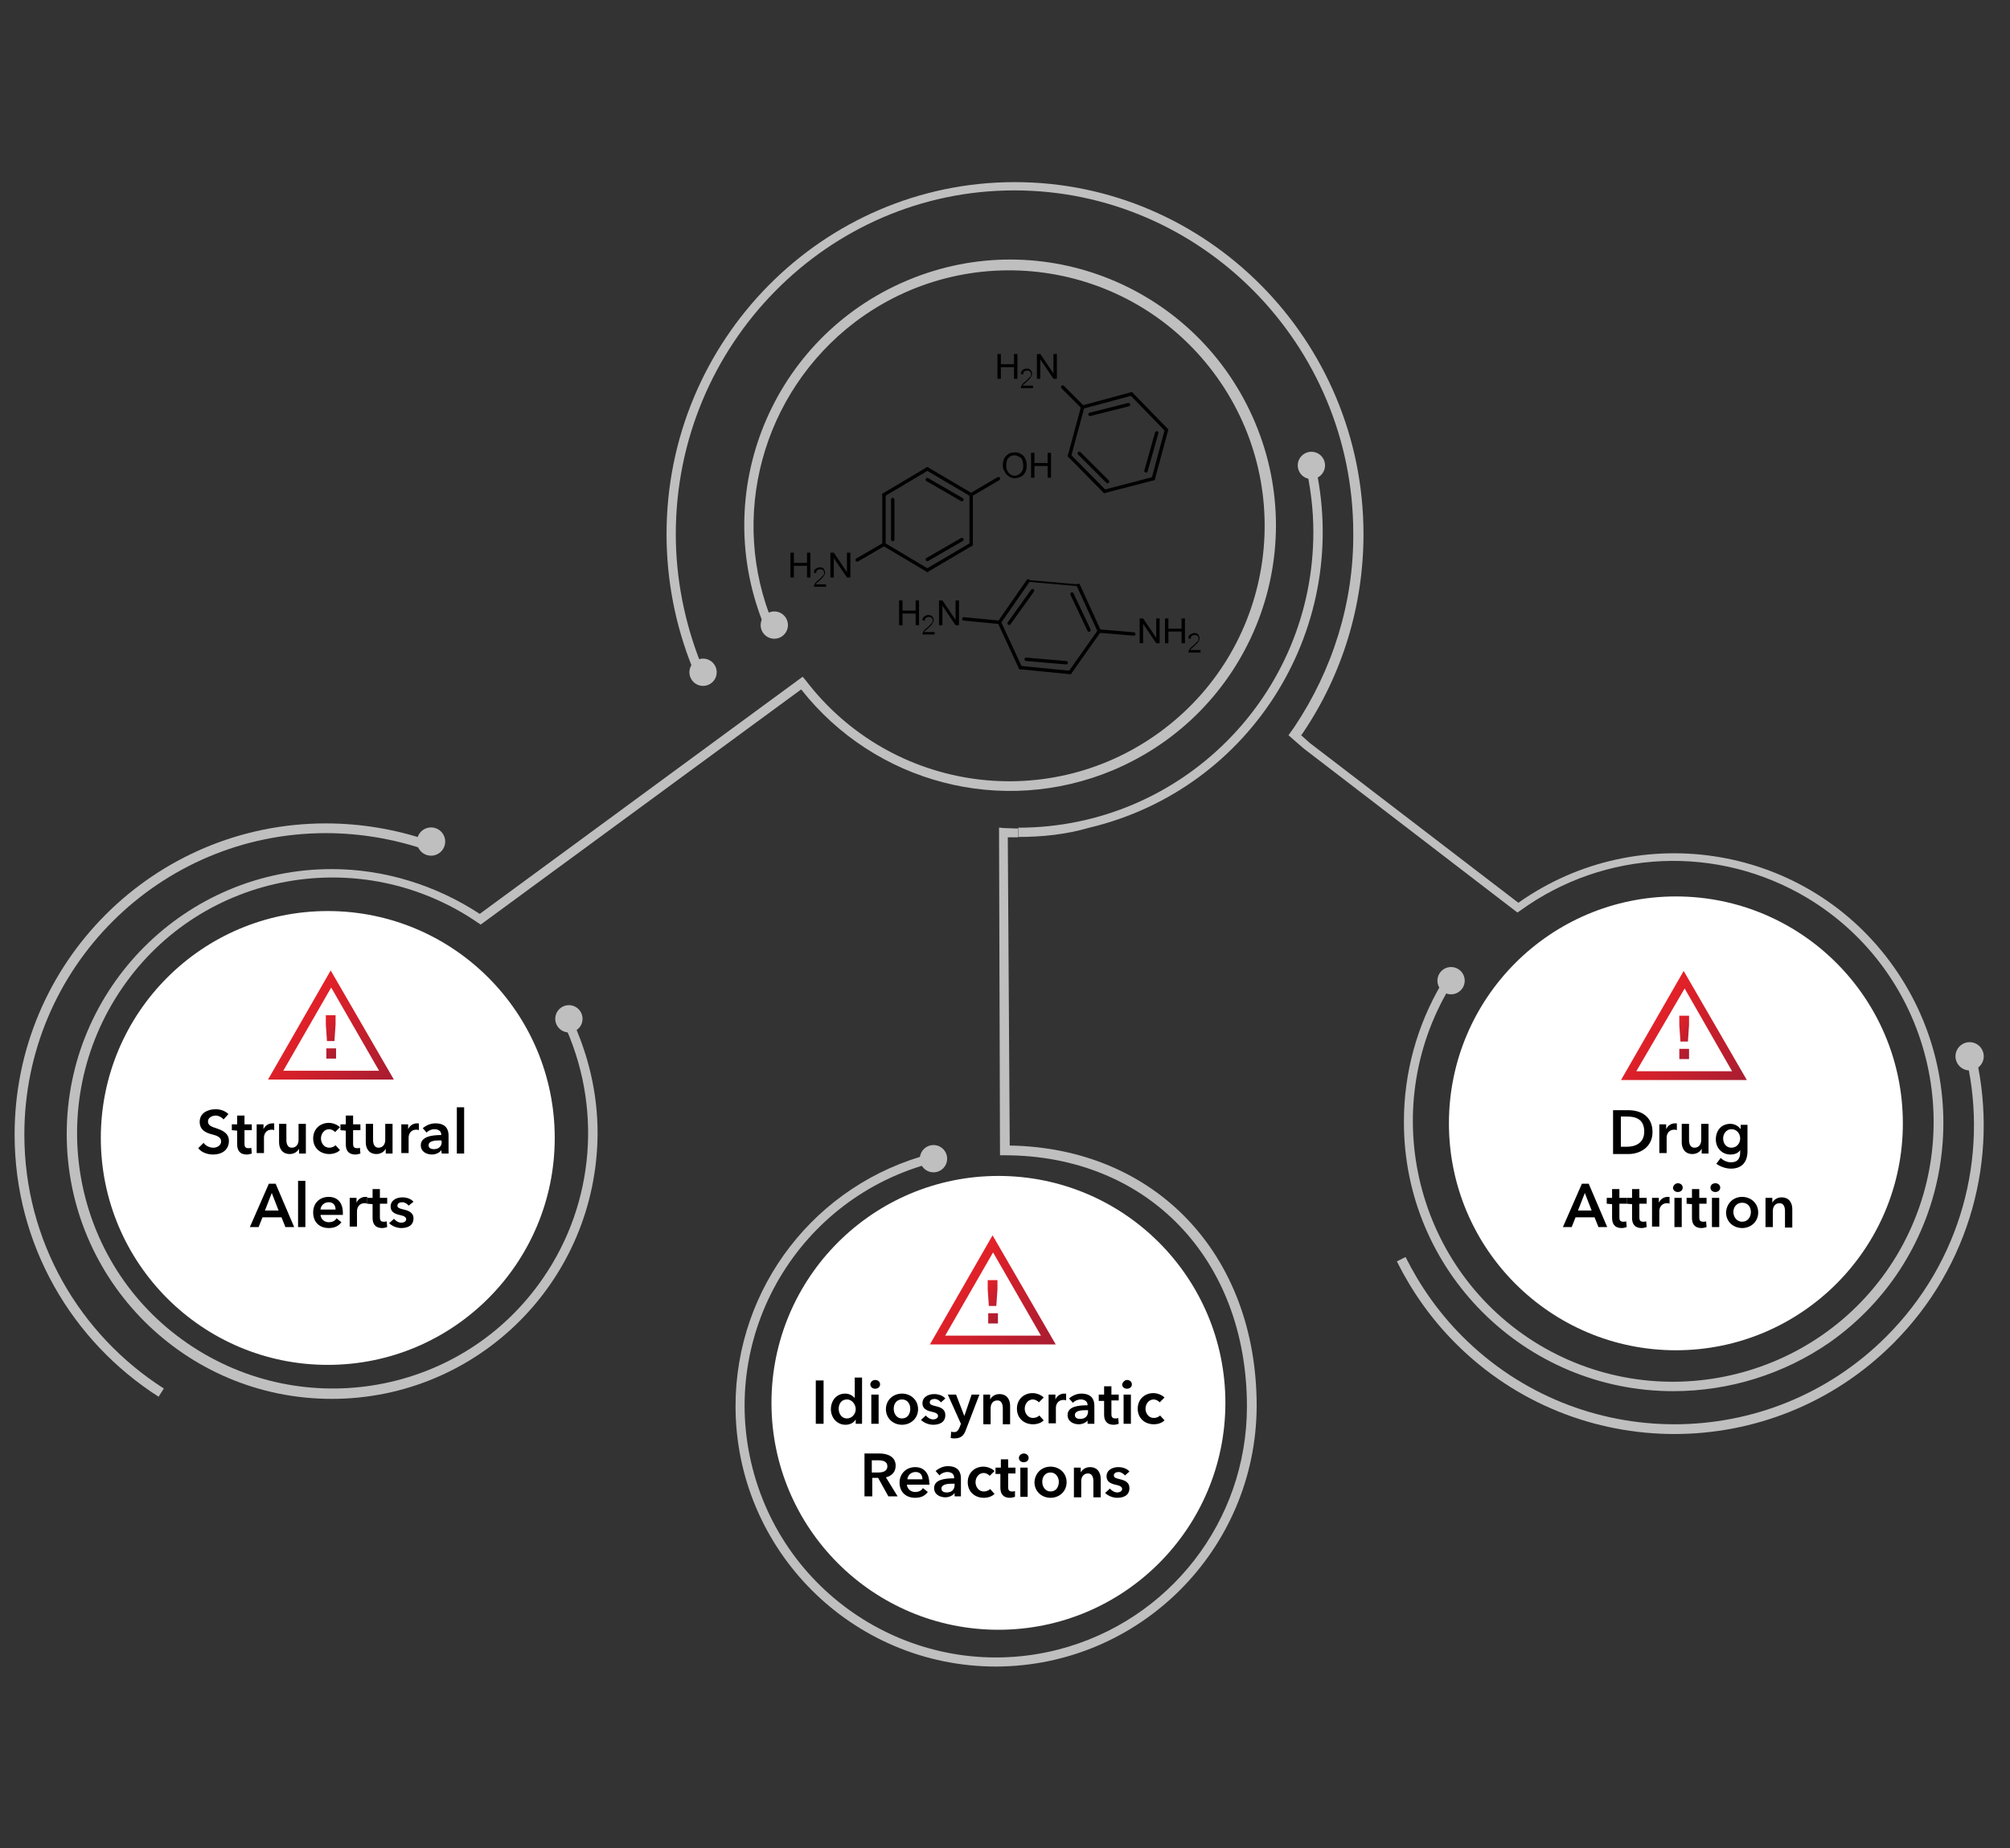 <?xml version="1.0" encoding="utf-8"?>
<!-- Generator: Adobe Illustrator 23.0.1, SVG Export Plug-In . SVG Version: 6.00 Build 0)  -->
<svg version="1.1" id="Layer_1" xmlns="http://www.w3.org/2000/svg" xmlns:xlink="http://www.w3.org/1999/xlink" x="0px" y="0px"
	 viewBox="0 0 412.7 379.6" style="enable-background:new 0 0 412.7 379.6;" xml:space="preserve">
<rect x="0" y="0" width="412.7" height="379.6" fill="#333333" stroke="none"/>
<style type="text/css">
	.st0{fill:#FFFFFF;}
	.st1{fill:#BFBFBF;}
	.st2{fill:none;stroke:#FF0000;stroke-miterlimit:10;}
	.st3{fill:none;stroke:#000000;stroke-width:0.7;stroke-linecap:round;stroke-miterlimit:2;}
	.st4{fill:none;stroke:#000000;stroke-width:0.361;stroke-linecap:round;stroke-miterlimit:2;}
	.st5{fill:url(#SVGID_1_);stroke:url(#SVGID_2_);stroke-miterlimit:10;}
	.st6{fill:url(#SVGID_3_);stroke:url(#SVGID_4_);stroke-miterlimit:10;}
	.st7{fill:url(#SVGID_5_);stroke:url(#SVGID_6_);stroke-miterlimit:10;}
	.st8{fill:url(#SVGID_7_);stroke:url(#SVGID_8_);stroke-miterlimit:10;}
	.st9{fill:url(#SVGID_9_);stroke:url(#SVGID_10_);stroke-miterlimit:10;}
	.st10{fill:url(#SVGID_11_);stroke:url(#SVGID_12_);stroke-miterlimit:10;}
	.st11{fill:none;stroke:#BFBFBF;stroke-width:2;stroke-miterlimit:10;}
</style>
<circle id="Ellipse_47" class="st0" cx="67.3" cy="233.7" r="46.6"/>
<circle id="Ellipse_48" class="st0" cx="205" cy="288.1" r="46.6"/>
<circle id="Ellipse_49" class="st0" cx="344.1" cy="230.7" r="46.6"/>
<g id="Group_336" transform="translate(0 17.083)">
	<path id="Path_576" class="st1" d="M68.1,270.2c-30.1,0-54.4-24.4-54.4-54.4s24.4-54.4,54.4-54.4c10.8,0,21.4,3.3,30.4,9.2
		l66.3-48.7l0.6,0.7c17.6,23.1,50.4,27.6,73.5,10.1s27.6-50.4,10.1-73.5s-50.4-27.6-73.5-10.1c-19,14.5-26,40-16.7,62.1l-1.7,0.7
		c-11.7-27.8,1.4-59.7,29.2-71.4s59.7,1.4,71.4,29.2c11.7,27.8-1.4,59.7-29.2,71.4c-22.7,9.5-48.8,2.7-64-16.6l-65.8,48.3l-0.6-0.4
		c-23.9-16.4-56.6-10.5-73,13.4s-10.5,56.6,13.4,73s56.6,10.5,73-13.4c10.7-15.5,12.2-35.6,4.1-52.6l1.7-0.8
		c3.5,7.4,5.4,15.4,5.4,23.6C122.6,245.9,98.2,270.2,68.1,270.2z"/>
</g>
<g id="Group_337" transform="translate(131.957)">
	<path id="Path_577" class="st1" d="M211.6,285.7c-30.5,0-55.4-24.7-55.3-55.4c0-10,2.7-19.8,7.8-28.4l1.6,0.9
		c-15.1,25.3-6.9,58.2,18.4,73.4c25.3,15.1,58.2,6.9,73.4-18.4c15.1-25.3,6.9-58.2-18.4-73.4c-18.4-11-41.5-10-58.9,2.6l-0.6,0.4
		l-43.9-33.7l-3.1-2.7l1.2-1.7c7.9-11.8,12.2-25.6,12.1-39.8c0-38.8-31.3-70.4-69.6-70.4S6.8,70.8,6.8,109.7
		c0,9.1,1.8,18.2,5.2,26.7l-1.8,0.7c-3.5-8.7-5.3-18-5.3-27.4c0-39.9,32.1-72.3,71.5-72.3S148,69.8,148,109.7
		c0,14.6-4.3,28.8-12.5,40.9l-0.3,0.4l1.8,1.6l42.8,32.8c24.9-17.6,59.5-11.8,77.1,13.2s11.8,59.5-13.2,77.1
		C234.3,282.2,223.1,285.7,211.6,285.7L211.6,285.7z"/>
</g>
<g id="Group_338" transform="translate(190.367 214.74)">
	<path id="Path_578" class="st2" d="M1.1,23.2"/>
</g>
<g id="Group_339" transform="translate(209.263 61.482)">
	<path id="Path_579" class="st1" d="M-0.2,110.4v-1.9c33.5,0,60.6-27.2,60.6-60.7c0-4.8-0.6-9.5-1.7-14.1l1.9-0.5
		c8,33.6-12.6,67.3-46.2,75.3C9.6,109.9,4.7,110.4-0.2,110.4L-0.2,110.4z"/>
</g>
<g id="Group_340" transform="translate(147.124 141.956)">
	<path id="Path_580" class="st1" d="M57.4,200.3c-29.6,0-53.5-24-53.5-53.5c0-24.4,16.5-45.7,40.1-51.8l0.5,1.8
		C16.9,103.9,0.3,132,7.4,159.6s35.2,44.3,62.8,37.2c22.8-5.9,38.7-26.4,38.7-49.9c0-30.3-20.4-51.6-49.8-51.6h-0.9L58,28l1,0.1
		c0.9,0,2,0.1,2.9,0.1V30c-0.7,0-1.4,0-2.1,0l0.4,63.3c29.9,0.5,50.7,22.3,50.7,53.5C110.8,176.3,86.9,200.2,57.4,200.3z"/>
</g>
<g id="Group_341" transform="translate(152.581 94.372)">
	<circle id="Ellipse_50" class="st1" cx="6.4" cy="34" r="2.8"/>
</g>
<g id="Group_342" transform="translate(187.67 211.757)">
	<circle id="Ellipse_51" class="st1" cx="4" cy="26.2" r="2.8"/>
</g>
<g id="Group_343" transform="translate(301.438 172.699)">
	<circle id="Ellipse_52" class="st1" cx="-3.5" cy="28.7" r="2.8"/>
</g>
<g id="Group_344" transform="translate(107.409 181.029)">
	<circle id="Ellipse_53" class="st1" cx="9.4" cy="28.2" r="2.8"/>
</g>
<g id="Group_345" transform="translate(136.955 104.758)">
	<circle id="Ellipse_54" class="st1" cx="7.4" cy="33.3" r="2.8"/>
</g>
<g id="Group_346" transform="translate(270.76 59.28)">
	<circle id="Ellipse_55" class="st1" cx="-1.5" cy="36.3" r="2.8"/>
</g>
<g>
	<line class="st3" x1="232.3" y1="80.9" x2="222.3" y2="83.6"/>
	<line class="st3" x1="231.7" y1="83.1" x2="223.8" y2="85.1"/>
	<line class="st3" x1="222.3" y1="83.6" x2="219.6" y2="93.6"/>
	<line class="st3" x1="219.6" y1="93.6" x2="226.8" y2="100.9"/>
	<line class="st3" x1="221.6" y1="93.1" x2="227.4" y2="98.9"/>
	<line class="st3" x1="226.8" y1="100.9" x2="236.8" y2="98.3"/>
	<line class="st3" x1="236.8" y1="98.3" x2="239.5" y2="88.3"/>
	<line class="st3" x1="235.3" y1="96.7" x2="237.5" y2="88.9"/>
	<line class="st3" x1="239.5" y1="88.3" x2="232.3" y2="80.9"/>
	<g>
		<path d="M204.8,77.8v-5.1h0.7v2.1h2.7v-2.1h0.7v5.1h-0.7v-2.4h-2.7v2.4H204.8z"/>
	</g>
	<g>
		<path d="M212.1,79.2v0.5h-2.5c0-0.1,0-0.2,0.1-0.4c0.1-0.2,0.2-0.4,0.3-0.5c0.2-0.2,0.4-0.4,0.7-0.6c0.4-0.4,0.7-0.7,0.8-0.8
			c0.2-0.2,0.2-0.4,0.2-0.6s-0.1-0.4-0.2-0.5s-0.3-0.2-0.6-0.2c-0.2,0-0.4,0.1-0.6,0.2s-0.2,0.3-0.2,0.6l-0.5-0.1
			c0-0.4,0.2-0.7,0.4-0.8c0.2-0.2,0.5-0.3,0.8-0.3s0.7,0.1,0.8,0.3c0.2,0.2,0.3,0.5,0.3,0.7s0,0.3-0.1,0.5s-0.2,0.3-0.3,0.5
			c-0.2,0.2-0.4,0.4-0.7,0.7c-0.3,0.3-0.5,0.4-0.6,0.5s-0.2,0.2-0.2,0.3L212.1,79.2L212.1,79.2z"/>
	</g>
	<g>
		<path d="M212.9,77.8v-5.1h0.7l2.7,4v-4h0.7v5.1h-0.7l-2.7-4v4H212.9z"/>
	</g>
	<line class="st3" x1="222.3" y1="83.6" x2="218.2" y2="79.5"/>
	<line class="st3" x1="181.5" y1="101.6" x2="181.5" y2="111.8"/>
	<line class="st3" x1="183.3" y1="102.6" x2="183.3" y2="110.8"/>
	<line class="st3" x1="181.5" y1="111.8" x2="190.4" y2="117.1"/>
	<line class="st3" x1="190.4" y1="117.1" x2="199.4" y2="111.8"/>
	<line class="st3" x1="190.4" y1="114.9" x2="197.5" y2="110.8"/>
	<line class="st3" x1="199.4" y1="111.8" x2="199.4" y2="101.6"/>
	<line class="st3" x1="199.4" y1="101.6" x2="190.4" y2="96.3"/>
	<line class="st3" x1="197.5" y1="102.6" x2="190.4" y2="98.5"/>
	<line class="st3" x1="190.4" y1="96.3" x2="181.5" y2="101.6"/>
	<g>
		<path d="M162.3,118.6v-5.1h0.7v2.1h2.7v-2.1h0.7v5.1h-0.7v-2.4H163v2.4H162.3z"/>
	</g>
	<g>
		<path d="M169.6,120v0.5h-2.5c0-0.1,0-0.2,0.1-0.4c0.1-0.2,0.2-0.4,0.3-0.5c0.2-0.2,0.4-0.4,0.7-0.6c0.4-0.4,0.7-0.7,0.8-0.8
			c0.2-0.2,0.2-0.4,0.2-0.6s-0.1-0.4-0.2-0.5s-0.3-0.2-0.6-0.2c-0.2,0-0.4,0.1-0.6,0.2s-0.2,0.3-0.2,0.6l-0.5-0.1
			c0-0.4,0.2-0.7,0.4-0.8s0.5-0.3,0.8-0.3s0.7,0.1,0.8,0.3s0.3,0.5,0.3,0.7s0,0.3-0.1,0.5s-0.2,0.3-0.3,0.5
			c-0.2,0.2-0.4,0.4-0.7,0.7c-0.3,0.3-0.5,0.4-0.6,0.5s-0.2,0.2-0.2,0.3L169.6,120L169.6,120z"/>
	</g>
	<g>
		<path d="M170.5,118.6v-5.1h0.7l2.7,4v-4h0.7v5.1h-0.7l-2.7-4v4H170.5z"/>
	</g>
	<line class="st3" x1="181.5" y1="111.8" x2="176" y2="115"/>
	<g>
		<path d="M205.9,95.6c0-0.8,0.2-1.5,0.7-2s1-0.7,1.8-0.7c0.5,0,0.9,0.1,1.3,0.4c0.4,0.2,0.7,0.6,0.8,0.9c0.2,0.4,0.3,0.8,0.3,1.4
			s-0.1,1-0.3,1.4s-0.5,0.7-0.9,0.9c-0.5,0.2-0.8,0.3-1.2,0.3c-0.5,0-0.9-0.1-1.3-0.4s-0.7-0.6-0.8-0.9
			C206,96.4,205.9,96.1,205.9,95.6z M206.6,95.6c0,0.7,0.2,1.1,0.5,1.5c0.4,0.4,0.7,0.6,1.2,0.6s0.9-0.2,1.3-0.6s0.5-0.8,0.5-1.5
			c0-0.4-0.1-0.7-0.2-1.1c-0.1-0.4-0.4-0.6-0.7-0.7c-0.3-0.2-0.6-0.3-0.9-0.3c-0.5,0-0.9,0.2-1.2,0.5
			C206.8,94.3,206.6,94.8,206.6,95.6z"/>
		<path d="M211.7,98.1V93h0.7v2.1h2.7V93h0.7v5.1h-0.7v-2.4h-2.7v2.4H211.7z"/>
	</g>
	<line class="st3" x1="199.4" y1="101.6" x2="205" y2="98.3"/>
	<line class="st3" x1="211.1" y1="119.3" x2="205.2" y2="127.8"/>
	<line class="st3" x1="212" y1="121.3" x2="207.2" y2="128"/>
	<line class="st3" x1="205.2" y1="127.8" x2="209.5" y2="137.1"/>
	<line class="st3" x1="209.5" y1="137.1" x2="219.7" y2="138.1"/>
	<line class="st3" x1="210.7" y1="135.4" x2="218.9" y2="136.1"/>
	<line class="st3" x1="219.7" y1="138.1" x2="225.7" y2="129.6"/>
	<line class="st3" x1="225.7" y1="129.6" x2="221.4" y2="120.2"/>
	<line class="st3" x1="223.6" y1="129.4" x2="220.1" y2="122"/>
	<line class="st4" x1="221.4" y1="120.2" x2="211.1" y2="119.3"/>
	<g>
		<path d="M184.6,128.4v-5.1h0.7v2.1h2.7v-2.1h0.7v5.1H188V126h-2.7v2.4H184.6z"/>
	</g>
	<g>
		<path d="M191.9,129.8v0.5h-2.5c0-0.1,0-0.2,0.1-0.4s0.2-0.4,0.3-0.5c0.2-0.2,0.4-0.4,0.7-0.6c0.4-0.4,0.7-0.7,0.8-0.8
			c0.2-0.2,0.2-0.4,0.2-0.6s-0.1-0.4-0.2-0.5c-0.1-0.1-0.3-0.2-0.6-0.2c-0.2,0-0.4,0.1-0.6,0.2s-0.2,0.3-0.2,0.6l-0.5-0.1
			c0-0.4,0.2-0.7,0.4-0.8c0.2-0.2,0.5-0.3,0.8-0.3s0.7,0.1,0.8,0.3c0.2,0.2,0.3,0.5,0.3,0.7s0,0.3-0.1,0.5s-0.2,0.3-0.3,0.5
			c-0.2,0.2-0.4,0.4-0.7,0.7s-0.5,0.4-0.6,0.5s-0.2,0.2-0.2,0.3L191.9,129.8L191.9,129.8z"/>
	</g>
	<g>
		<path d="M192.8,128.4v-5.1h0.7l2.7,4v-4h0.7v5.1h-0.7l-2.7-4v4H192.8z"/>
	</g>
	<line class="st3" x1="205.2" y1="127.8" x2="197.9" y2="127.1"/>
	<g>
		<path d="M234,132.1V127h0.7l2.7,4v-4h0.7v5.1h-0.7l-2.7-4v4H234z"/>
		<path d="M239.2,132.1V127h0.7v2.1h2.7V127h0.7v5.1h-0.7v-2.4h-2.7v2.4H239.2z"/>
	</g>
	<g>
		<path d="M246.5,133.5v0.5H244c0-0.1,0-0.2,0.1-0.4s0.2-0.4,0.3-0.5c0.2-0.2,0.4-0.4,0.7-0.6c0.4-0.4,0.7-0.7,0.8-0.8
			c0.2-0.2,0.2-0.4,0.2-0.6c0-0.2-0.1-0.4-0.2-0.5c-0.1-0.1-0.3-0.2-0.6-0.2c-0.2,0-0.4,0.1-0.6,0.2c-0.2,0.1-0.2,0.3-0.2,0.6
			l-0.5-0.1c0-0.4,0.2-0.7,0.4-0.8s0.5-0.3,0.8-0.3s0.7,0.1,0.8,0.3s0.3,0.5,0.3,0.7s0,0.3-0.1,0.5s-0.2,0.3-0.3,0.5
			c-0.2,0.2-0.4,0.4-0.7,0.7s-0.5,0.4-0.6,0.5s-0.2,0.2-0.2,0.3L246.5,133.5L246.5,133.5z"/>
	</g>
	<line class="st3" x1="225.7" y1="129.6" x2="232.8" y2="130.2"/>
</g>
<g>
	<path d="M331.2,228h3.2c2.3,0,4.9,1.1,4.9,4.5c0,3.1-2.6,4.5-4.9,4.5h-3.2V228z M334.1,235.5c1.6,0,3.5-0.7,3.5-3.1
		c0-2.6-1.8-3.1-3.5-3.1h-1.3v6.2L334.1,235.5L334.1,235.5z"/>
	<path d="M340.7,230.9h1.4v1l0,0c0.3-0.7,1-1.2,1.8-1.2c0.1,0,0.3,0,0.4,0v1.4c-0.2-0.1-0.3-0.1-0.5-0.1c-1.4,0-1.6,1.2-1.6,1.6v3.2
		h-1.5L340.7,230.9L340.7,230.9z"/>
	<path d="M350.8,236.9h-1.4v-1l0,0c-0.3,0.6-1,1.1-1.9,1.1c-1.6,0-2.2-1.2-2.2-2.4v-3.8h1.5v3.3c0,0.7,0.2,1.6,1.1,1.6
		c1,0,1.4-0.8,1.4-1.6v-3.3h1.5V236.9z"/>
	<path d="M358.8,230.9v5.5c0,2.2-1.1,3.6-3.4,3.6c-1,0-2.2-0.4-3-1l0.9-1.2c0.6,0.6,1.4,0.9,2.1,0.9c1.5,0,1.9-0.9,1.9-2.1v-0.4l0,0
		c-0.4,0.6-1.1,0.9-2,0.9c-1.8,0-3-1.4-3-3.1c0-1.8,1.1-3.2,3-3.2c0.8,0,1.6,0.4,2.1,1.1l0,0V231h1.4V230.9z M353.8,233.8
		c0,1,0.6,1.9,1.7,1.9s1.8-0.9,1.8-1.9s-0.7-1.9-1.8-1.9C354.5,231.9,353.8,232.8,353.8,233.8z"/>
	<path d="M324.8,243.1h1.4l3.8,8.9h-1.8l-0.8-2h-3.9l-0.8,2h-1.8L324.8,243.1z M326.8,248.6l-1.4-3.6l-1.4,3.6H326.8z"/>
	<path d="M329.9,247.2V246h1.1v-1.8h1.5v1.8h1.5v1.2h-1.5v2.8c0,0.5,0.1,0.9,0.8,0.9c0.2,0,0.5,0,0.6-0.1l0.1,1.2
		c-0.3,0.1-0.7,0.2-1,0.2c-1.6,0-2-1-2-2.1v-2.8L329.9,247.2L329.9,247.2z"/>
	<path d="M334,247.2V246h1.1v-1.8h1.5v1.8h1.5v1.2h-1.5v2.8c0,0.5,0.1,0.9,0.8,0.9c0.2,0,0.5,0,0.6-0.1l0.1,1.2
		c-0.3,0.1-0.7,0.2-1,0.2c-1.6,0-2-1-2-2.1v-2.8L334,247.2L334,247.2z"/>
	<path d="M339.2,246h1.4v1l0,0c0.3-0.7,1-1.2,1.8-1.2c0.1,0,0.3,0,0.4,0v1.4c-0.2-0.1-0.3-0.1-0.5-0.1c-1.4,0-1.6,1.2-1.6,1.6v3.2
		h-1.5L339.2,246L339.2,246z"/>
	<path d="M344.5,243c0.6,0,1,0.4,1,0.9s-0.4,0.9-1,0.9s-1-0.4-1-0.9C343.6,243.4,344,243,344.5,243z M343.8,246h1.5v6h-1.5V246z"/>
	<path d="M346.3,247.2V246h1.1v-1.8h1.5v1.8h1.5v1.2h-1.5v2.8c0,0.5,0.1,0.9,0.8,0.9c0.2,0,0.5,0,0.6-0.1l0.1,1.2
		c-0.3,0.1-0.7,0.2-1,0.2c-1.6,0-2-1-2-2.1v-2.8L346.3,247.2L346.3,247.2z"/>
	<path d="M352.2,243c0.6,0,1,0.4,1,0.9s-0.4,0.9-1,0.9s-1-0.4-1-0.9S351.6,243,352.2,243z M351.5,246h1.5v6h-1.5V246z"/>
	<path d="M357.7,245.8c1.8,0,3.3,1.3,3.3,3.2s-1.5,3.2-3.3,3.2s-3.3-1.3-3.3-3.2C354.5,247.1,355.9,245.8,357.7,245.8z M357.7,250.9
		c1.2,0,1.8-1,1.8-2s-0.6-1.9-1.8-1.9c-1.2,0-1.8,1-1.8,1.9S356.5,250.9,357.7,250.9z"/>
	<path d="M362.5,246h1.4v1l0,0c0.3-0.6,1-1.1,1.9-1.1c1.6,0,2.2,1.2,2.2,2.4v3.8h-1.5v-3.4c0-0.7-0.2-1.6-1.1-1.6
		c-1,0-1.4,0.8-1.4,1.6v3.3h-1.5V246z"/>
</g>
<g>
	<path d="M45.9,229.9c-0.3-0.4-1-0.8-1.6-0.8c-0.7,0-1.6,0.4-1.6,1.2s0.7,1.1,1.7,1.4c1.1,0.4,2.6,0.9,2.6,2.6
		c0,1.9-1.5,2.8-3.2,2.8c-1.2,0-2.4-0.4-3.1-1.3l1.1-1.1c0.4,0.6,1.2,1,2,1c0.7,0,1.6-0.4,1.6-1.3c0-0.9-0.9-1.2-2.1-1.5
		c-1.1-0.3-2.3-0.9-2.3-2.5c0-1.8,1.6-2.6,3.3-2.6c0.9,0,1.9,0.3,2.6,1L45.9,229.9z"/>
	<path d="M47.6,232.1v-1.2h1.1v-1.8h1.5v1.8h1.5v1.2h-1.5v2.8c0,0.5,0.1,0.9,0.8,0.9c0.2,0,0.5,0,0.6-0.1l0.1,1.2
		c-0.3,0.1-0.7,0.2-1,0.2c-1.6,0-2-1-2-2.1v-2.8L47.6,232.1L47.6,232.1z"/>
	<path d="M52.7,230.9h1.4v1l0,0c0.3-0.7,1-1.2,1.8-1.2c0.1,0,0.3,0,0.4,0v1.4c-0.2-0.1-0.3-0.1-0.5-0.1c-1.4,0-1.6,1.2-1.6,1.6v3.2
		h-1.5C52.7,236.8,52.7,230.9,52.7,230.9z"/>
	<path d="M62.8,236.9h-1.4v-1l0,0c-0.3,0.6-1,1.1-1.9,1.1c-1.6,0-2.2-1.2-2.2-2.4v-3.8h1.5v3.3c0,0.7,0.2,1.6,1.1,1.6
		c1,0,1.4-0.8,1.4-1.6v-3.3h1.5C62.8,230.8,62.8,236.9,62.8,236.9z"/>
	<path d="M68.8,232.5c-0.2-0.3-0.8-0.6-1.2-0.6c-1.1,0-1.7,1-1.7,1.9s0.6,1.9,1.7,1.9c0.5,0,1-0.2,1.3-0.5l0.9,1
		c-0.5,0.5-1.3,0.8-2.2,0.8c-1.8,0-3.3-1.2-3.3-3.2s1.5-3.2,3.2-3.2c0.9,0,1.8,0.4,2.3,0.9L68.8,232.5z"/>
	<path d="M69.9,232.1v-1.2H71v-1.8h1.5v1.8H74v1.2h-1.5v2.8c0,0.5,0.1,0.9,0.8,0.9c0.2,0,0.5,0,0.6-0.1l0.1,1.2
		c-0.3,0.1-0.7,0.2-1,0.2c-1.6,0-2-1-2-2.1v-2.8L69.9,232.1L69.9,232.1z"/>
	<path d="M80.6,236.9h-1.4v-1l0,0c-0.3,0.6-1,1.1-1.9,1.1c-1.6,0-2.2-1.2-2.2-2.4v-3.8h1.5v3.3c0,0.7,0.2,1.6,1.1,1.6
		c1,0,1.4-0.8,1.4-1.6v-3.3h1.5V236.9z"/>
	<path d="M82.4,230.9h1.4v1l0,0c0.3-0.7,1-1.2,1.8-1.2c0.1,0,0.3,0,0.4,0v1.4c-0.2-0.1-0.3-0.1-0.5-0.1c-1.4,0-1.6,1.2-1.6,1.6v3.2
		h-1.5C82.4,236.8,82.4,230.9,82.4,230.9z"/>
	<path d="M90.6,236.2L90.6,236.2c-0.3,0.5-1.1,0.9-1.9,0.9c-1,0-2.3-0.5-2.3-1.9c0-1.8,2.3-2.1,4.2-2.1V233c0-0.7-0.6-1.1-1.4-1.1
		c-0.6,0-1.3,0.3-1.6,0.7l-0.8-0.9c0.7-0.6,1.6-1,2.6-1c2.2,0,2.7,1.3,2.7,2.5v3.7h-1.4L90.6,236.2L90.6,236.2z M90.6,234.2h-0.3
		c-1,0-2.3,0.1-2.3,1c0,0.6,0.5,0.8,1.1,0.8c1,0,1.6-0.6,1.6-1.5L90.6,234.2L90.6,234.2z"/>
	<path d="M93.8,227.4h1.5v9.5h-1.5V227.4z"/>
	<path d="M55.2,243.1h1.4l3.8,8.9h-1.8l-0.8-2h-3.9l-0.8,2h-1.8L55.2,243.1z M57.2,248.6l-1.4-3.6l-1.4,3.6H57.2z"/>
	<path d="M61.2,242.5h1.5v9.5h-1.5V242.5z"/>
	<path d="M70.4,249.5h-4.6c0.1,0.9,0.8,1.5,1.7,1.5c0.8,0,1.3-0.3,1.6-0.8l1,0.8c-0.6,0.8-1.4,1.2-2.6,1.2c-1.9,0-3.2-1.2-3.2-3.2
		s1.4-3.2,3.2-3.2c1.7,0,2.9,1.1,2.9,3.3C70.4,249.2,70.4,249.4,70.4,249.5z M68.9,248.4c0-0.8-0.4-1.5-1.4-1.5
		c-0.9,0-1.6,0.6-1.7,1.5H68.9z"/>
	<path d="M71.8,246h1.4v1l0,0c0.3-0.7,1-1.2,1.8-1.2c0.1,0,0.3,0,0.4,0v1.4c-0.2-0.1-0.3-0.1-0.5-0.1c-1.4,0-1.6,1.2-1.6,1.6v3.2
		h-1.5C71.8,251.9,71.8,246,71.8,246z"/>
	<path d="M75.4,247.2V246h1.1v-1.8H78v1.8h1.5v1.2H78v2.8c0,0.5,0.1,0.9,0.8,0.9c0.2,0,0.5,0,0.6-0.1l0.1,1.2
		c-0.3,0.1-0.7,0.2-1,0.2c-1.6,0-2-1-2-2.1v-2.8L75.4,247.2L75.4,247.2z"/>
	<path d="M83.9,247.6c-0.3-0.4-0.8-0.7-1.3-0.7s-1,0.2-1,0.7s0.5,0.6,1.3,0.8c0.9,0.2,2,0.6,2,1.8c0,1.5-1.2,2-2.5,2
		c-0.9,0-1.9-0.4-2.5-1l1-0.9c0.3,0.4,0.9,0.8,1.5,0.8c0.4,0,1-0.2,1-0.7s-0.5-0.7-1.4-0.9s-1.8-0.6-1.8-1.7c0-1.3,1.2-1.9,2.4-1.9
		c0.9,0,1.8,0.3,2.3,0.9L83.9,247.6z"/>
</g>
<g>
	<g>
		
			<linearGradient id="SVGID_1_" gradientUnits="userSpaceOnUse" x1="50.522" y1="865.723" x2="99.768" y2="900.632" gradientTransform="matrix(1 0 0 1 0 -663.039)">
			<stop  offset="0" style="stop-color:#E42128"/>
			<stop  offset="1" style="stop-color:#A71D31"/>
		</linearGradient>
		
			<linearGradient id="SVGID_2_" gradientUnits="userSpaceOnUse" x1="60.489" y1="872.845" x2="79.689" y2="886.455" gradientTransform="matrix(1 0 0 1 0 -663.039)">
			<stop  offset="0" style="stop-color:#E42128"/>
			<stop  offset="1" style="stop-color:#A71D31"/>
		</linearGradient>
		<path class="st5" d="M80,221.2H55.9l12-20.9L80,221.2z M57.3,220.4h21.4L68,201.8L57.3,220.4z"/>
	</g>
	<g>
		<g>
			
				<linearGradient id="SVGID_3_" gradientUnits="userSpaceOnUse" x1="48.135" y1="861.943" x2="107.516" y2="904.036" gradientTransform="matrix(1 0 0 1 0 -663.039)">
				<stop  offset="0" style="stop-color:#E42128"/>
				<stop  offset="1" style="stop-color:#A71D31"/>
			</linearGradient>
			
				<linearGradient id="SVGID_4_" gradientUnits="userSpaceOnUse" x1="65.122" y1="873.984" x2="70.669" y2="877.916" gradientTransform="matrix(1 0 0 1 0 -663.039)">
				<stop  offset="0" style="stop-color:#E42128"/>
				<stop  offset="1" style="stop-color:#A71D31"/>
			</linearGradient>
			<path class="st6" d="M67.6,213.3l-0.2-2.9V209h1v1.4l-0.2,2.9L67.6,213.3L67.6,213.3z M67.5,216.9v-1.1h1v1.1H67.5z"/>
		</g>
	</g>
</g>
<g>
	<g>
		
			<linearGradient id="SVGID_5_" gradientUnits="userSpaceOnUse" x1="186.448" y1="920.142" x2="235.694" y2="955.051" gradientTransform="matrix(1 0 0 1 0 -663.039)">
			<stop  offset="0" style="stop-color:#E42128"/>
			<stop  offset="1" style="stop-color:#A71D31"/>
		</linearGradient>
		
			<linearGradient id="SVGID_6_" gradientUnits="userSpaceOnUse" x1="196.415" y1="927.264" x2="215.615" y2="940.874" gradientTransform="matrix(1 0 0 1 0 -663.039)">
			<stop  offset="0" style="stop-color:#E42128"/>
			<stop  offset="1" style="stop-color:#A71D31"/>
		</linearGradient>
		<path class="st7" d="M215.9,275.6h-24.1l12-20.9L215.9,275.6z M193.2,274.8h21.4l-10.7-18.6L193.2,274.8z"/>
	</g>
	<g>
		<g>
			
				<linearGradient id="SVGID_7_" gradientUnits="userSpaceOnUse" x1="184.061" y1="916.361" x2="243.441" y2="958.454" gradientTransform="matrix(1 0 0 1 0 -663.039)">
				<stop  offset="0" style="stop-color:#E42128"/>
				<stop  offset="1" style="stop-color:#A71D31"/>
			</linearGradient>
			
				<linearGradient id="SVGID_8_" gradientUnits="userSpaceOnUse" x1="201.052" y1="928.406" x2="206.599" y2="932.337" gradientTransform="matrix(1 0 0 1 0 -663.039)">
				<stop  offset="0" style="stop-color:#E42128"/>
				<stop  offset="1" style="stop-color:#A71D31"/>
			</linearGradient>
			<path class="st8" d="M203.5,267.7l-0.2-2.9v-1.4h1v1.4l-0.2,2.9H203.5z M203.4,271.3v-1.1h1v1.1H203.4z"/>
		</g>
	</g>
</g>
<g>
	<g>
		
			<linearGradient id="SVGID_9_" gradientUnits="userSpaceOnUse" x1="328.359" y1="865.85" x2="377.606" y2="900.759" gradientTransform="matrix(1 0 0 1 0 -663.039)">
			<stop  offset="0" style="stop-color:#E42128"/>
			<stop  offset="1" style="stop-color:#A71D31"/>
		</linearGradient>
		
			<linearGradient id="SVGID_10_" gradientUnits="userSpaceOnUse" x1="338.327" y1="872.972" x2="357.527" y2="886.582" gradientTransform="matrix(1 0 0 1 0 -663.039)">
			<stop  offset="0" style="stop-color:#E42128"/>
			<stop  offset="1" style="stop-color:#A71D31"/>
		</linearGradient>
		<path class="st9" d="M357.8,221.3h-24.1l12-20.9L357.8,221.3z M335.1,220.5h21.4L345.9,202L335.1,220.5z"/>
	</g>
	<g>
		<g>
			
				<linearGradient id="SVGID_11_" gradientUnits="userSpaceOnUse" x1="325.989" y1="862.046" x2="385.37" y2="904.139" gradientTransform="matrix(1 0 0 1 0 -663.039)">
				<stop  offset="0" style="stop-color:#E42128"/>
				<stop  offset="1" style="stop-color:#A71D31"/>
			</linearGradient>
			
				<linearGradient id="SVGID_12_" gradientUnits="userSpaceOnUse" x1="342.976" y1="874.088" x2="348.524" y2="878.02" gradientTransform="matrix(1 0 0 1 0 -663.039)">
				<stop  offset="0" style="stop-color:#E42128"/>
				<stop  offset="1" style="stop-color:#A71D31"/>
			</linearGradient>
			<path class="st10" d="M345.5,213.4l-0.2-2.9v-1.4h1v1.4l-0.2,2.9H345.5z M345.3,217v-1.1h1v1.1H345.3z"/>
		</g>
	</g>
</g>
<g>
	<path class="st11" d="M87.2,173.4c-6.3-2.1-13.2-3.3-20.3-3.3C32.2,170.1,4,198.2,4,233c0,22.3,11.6,41.8,29.1,53"/>
	<g id="Group_344_2_" transform="translate(107.409 181.029)">
		<circle id="Ellipse_53_2_" class="st1" cx="-18.9" cy="-8.2" r="2.9"/>
	</g>
</g>
<g>
	<path class="st11" d="M287.7,258.6c3,6,6.9,11.6,11.9,16.6c24.4,24.4,64,24.4,88.4,0c15.7-15.7,21.3-37.6,16.8-57.7"/>
	<g id="Group_344_1_" transform="translate(107.409 181.029)">
		<circle id="Ellipse_53_1_" class="st1" cx="297" cy="35.9" r="2.9"/>
	</g>
</g>
<g>
	<path d="M167.5,283.5h1.6v8.9h-1.6V283.5z"/>
	<path d="M177.1,292.4h-1.4v-0.9h0c-0.4,0.7-1.2,1.1-2.1,1.1c-1.8,0-3-1.5-3-3.2c0-1.8,1.2-3.2,2.9-3.2c1.1,0,1.7,0.6,2,0.9h0v-4.2
		h1.5V292.4z M173.9,291.3c1.1,0,1.8-1,1.8-1.9s-0.7-2-1.8-2c-1.2,0-1.7,1-1.7,1.9S172.7,291.3,173.9,291.3z"/>
	<path d="M179.7,283.4c0.6,0,1,0.4,1,0.9s-0.4,0.9-1,0.9c-0.6,0-1-0.4-1-0.9C178.7,283.9,179.1,283.4,179.7,283.4z M178.9,286.4h1.5
		v6h-1.5V286.4z"/>
	<path d="M185.2,286.2c1.8,0,3.3,1.3,3.3,3.2c0,1.9-1.5,3.2-3.3,3.2c-1.8,0-3.3-1.3-3.3-3.2C181.9,287.5,183.4,286.2,185.2,286.2z
		 M185.2,291.3c1.2,0,1.7-1,1.7-2s-0.6-1.9-1.7-1.9c-1.2,0-1.7,1-1.7,1.9S184,291.3,185.2,291.3z"/>
	<path d="M193.2,288c-0.3-0.4-0.8-0.7-1.3-0.7c-0.5,0-1,0.2-1,0.7c0,0.5,0.5,0.6,1.3,0.8c0.9,0.2,1.9,0.6,1.9,1.8c0,1.5-1.2,2-2.5,2
		c-0.9,0-1.9-0.4-2.5-1l1-0.9c0.3,0.4,0.9,0.8,1.5,0.8c0.4,0,1-0.2,1-0.7c0-0.5-0.5-0.7-1.4-0.9c-0.9-0.2-1.8-0.6-1.8-1.7
		c0-1.3,1.2-1.9,2.4-1.9c0.9,0,1.8,0.3,2.3,0.9L193.2,288z"/>
	<path d="M194.6,286.4h1.7l1.7,4.4h0l1.5-4.4h1.6l-2.8,7.3c-0.4,1.1-1,1.7-2.3,1.7c-0.3,0-0.5,0-0.8-0.1l0.1-1.3
		c0.2,0.1,0.4,0.1,0.6,0.1c0.6,0,0.8-0.3,1.1-0.9l0.3-0.8L194.6,286.4z"/>
	<path d="M201.9,286.4h1.4v1h0c0.3-0.6,1-1.1,1.9-1.1c1.6,0,2.2,1.2,2.2,2.4v3.8h-1.5v-3.3c0-0.7-0.2-1.6-1.1-1.6
		c-1,0-1.4,0.8-1.4,1.6v3.3h-1.5V286.4z"/>
	<path d="M213.3,288c-0.2-0.3-0.8-0.6-1.2-0.6c-1.1,0-1.7,1-1.7,1.9s0.6,1.9,1.7,1.9c0.5,0,1-0.2,1.3-0.5l0.9,1
		c-0.5,0.5-1.3,0.8-2.2,0.8c-1.8,0-3.3-1.2-3.3-3.2c0-2,1.5-3.2,3.2-3.2c0.9,0,1.8,0.4,2.3,0.9L213.3,288z"/>
	<path d="M215.3,286.4h1.4v1h0c0.3-0.7,1-1.2,1.8-1.2c0.1,0,0.3,0,0.4,0v1.4c-0.2-0.1-0.3-0.1-0.5-0.1c-1.4,0-1.6,1.2-1.6,1.6v3.2
		h-1.5V286.4z"/>
	<path d="M223.4,291.6L223.4,291.6c-0.3,0.5-1.1,0.9-1.9,0.9c-1,0-2.3-0.5-2.3-1.9c0-1.8,2.3-2,4.1-2v-0.1c0-0.7-0.6-1.1-1.4-1.1
		c-0.6,0-1.3,0.3-1.6,0.7l-0.8-0.9c0.7-0.6,1.6-1,2.5-1c2.2,0,2.7,1.3,2.7,2.5v3.7h-1.4V291.6z M223.4,289.6H223c-1,0-2.3,0.1-2.3,1
		c0,0.6,0.5,0.8,1.1,0.8c1,0,1.6-0.6,1.6-1.5V289.6z"/>
	<path d="M225.6,287.6v-1.2h1.1v-1.7h1.5v1.7h1.5v1.2h-1.5v2.8c0,0.5,0.1,0.9,0.8,0.9c0.2,0,0.5,0,0.6-0.1l0.1,1.2
		c-0.3,0.1-0.7,0.2-1,0.2c-1.6,0-2-1-2-2.1v-2.8H225.6z"/>
	<path d="M231.4,283.4c0.6,0,1,0.4,1,0.9s-0.4,0.9-1,0.9c-0.6,0-1-0.4-1-0.9C230.5,283.9,230.9,283.4,231.4,283.4z M230.7,286.4h1.5
		v6h-1.5V286.4z"/>
	<path d="M238.1,288c-0.2-0.3-0.8-0.6-1.2-0.6c-1.1,0-1.7,1-1.7,1.9s0.6,1.9,1.7,1.9c0.5,0,1-0.2,1.3-0.5l0.9,1
		c-0.5,0.5-1.3,0.8-2.2,0.8c-1.8,0-3.3-1.2-3.3-3.2c0-2,1.5-3.2,3.2-3.2c0.9,0,1.8,0.4,2.3,0.9L238.1,288z"/>
	<path d="M177.5,298.5h3.1c1.7,0,3.3,0.7,3.3,2.5c0,1.3-0.8,2.1-2,2.4l2.4,3.9h-1.9l-2.1-3.8h-1.2v3.8h-1.6V298.5z M180.3,302.4
		c0.9,0,1.9-0.2,1.9-1.3c0-1-1-1.2-1.8-1.2h-1.4v2.5H180.3z"/>
	<path d="M190.8,304.9h-4.6c0.1,0.9,0.8,1.5,1.7,1.5c0.8,0,1.3-0.3,1.6-0.8l1,0.8c-0.6,0.8-1.4,1.2-2.6,1.2c-1.9,0-3.2-1.2-3.2-3.1
		c0-1.9,1.4-3.2,3.2-3.2c1.7,0,2.9,1.1,2.9,3.3C190.9,304.6,190.9,304.7,190.8,304.9z M189.4,303.8c0-0.8-0.4-1.5-1.4-1.5
		c-0.9,0-1.6,0.6-1.7,1.5H189.4z"/>
	<path d="M196,306.6L196,306.6c-0.3,0.5-1.1,0.9-1.9,0.9c-1,0-2.3-0.5-2.3-1.9c0-1.8,2.3-2,4.1-2v-0.2c0-0.7-0.6-1.1-1.4-1.1
		c-0.6,0-1.3,0.3-1.6,0.7l-0.8-0.9c0.7-0.6,1.6-1,2.5-1c2.2,0,2.7,1.3,2.7,2.5v3.7H196V306.6z M195.9,304.7h-0.3c-1,0-2.3,0.1-2.3,1
		c0,0.6,0.5,0.8,1.1,0.8c1,0,1.6-0.6,1.6-1.5V304.7z"/>
	<path d="M203.2,303.1c-0.2-0.3-0.8-0.6-1.2-0.6c-1.1,0-1.7,1-1.7,1.9s0.6,1.9,1.7,1.9c0.5,0,1-0.2,1.3-0.5l0.9,1
		c-0.5,0.5-1.3,0.8-2.2,0.8c-1.8,0-3.3-1.2-3.3-3.2c0-2,1.5-3.2,3.2-3.2c0.9,0,1.8,0.4,2.3,0.9L203.2,303.1z"/>
	<path d="M204.4,302.6v-1.2h1.1v-1.7h1.5v1.7h1.5v1.2h-1.5v2.8c0,0.5,0.1,0.9,0.8,0.9c0.2,0,0.5,0,0.6-0.1l0,1.2
		c-0.3,0.1-0.7,0.2-1,0.2c-1.6,0-2-1-2-2.1v-2.8H204.4z"/>
	<path d="M210.2,298.5c0.6,0,1,0.4,1,0.9c0,0.5-0.4,0.9-1,0.9c-0.6,0-1-0.4-1-0.9S209.7,298.5,210.2,298.5z M209.5,301.4h1.5v6h-1.5
		V301.4z"/>
	<path d="M215.7,301.2c1.8,0,3.3,1.3,3.3,3.2c0,1.9-1.5,3.2-3.3,3.2c-1.8,0-3.3-1.3-3.3-3.2C212.5,302.5,213.9,301.2,215.7,301.2z
		 M215.7,306.3c1.2,0,1.7-1,1.7-2c0-0.9-0.6-1.9-1.7-1.9c-1.2,0-1.7,1-1.7,1.9C214,305.3,214.6,306.3,215.7,306.3z"/>
	<path d="M220.5,301.4h1.4v1h0c0.3-0.6,1-1.1,1.9-1.1c1.6,0,2.2,1.2,2.2,2.4v3.8h-1.5v-3.3c0-0.7-0.2-1.6-1.1-1.6
		c-1,0-1.4,0.8-1.4,1.6v3.3h-1.5V301.4z"/>
	<path d="M231,303c-0.3-0.3-0.8-0.7-1.3-0.7c-0.5,0-1,0.2-1,0.7c0,0.5,0.5,0.6,1.3,0.8c0.9,0.2,1.9,0.6,1.9,1.8c0,1.5-1.2,2-2.5,2
		c-0.9,0-1.9-0.4-2.5-1l1-0.9c0.3,0.4,0.9,0.8,1.5,0.8c0.4,0,1-0.2,1-0.7c0-0.5-0.5-0.7-1.4-0.9c-0.9-0.2-1.8-0.6-1.8-1.7
		c0-1.3,1.2-1.9,2.4-1.9c0.9,0,1.8,0.3,2.3,0.9L231,303z"/>
</g>
</svg>
